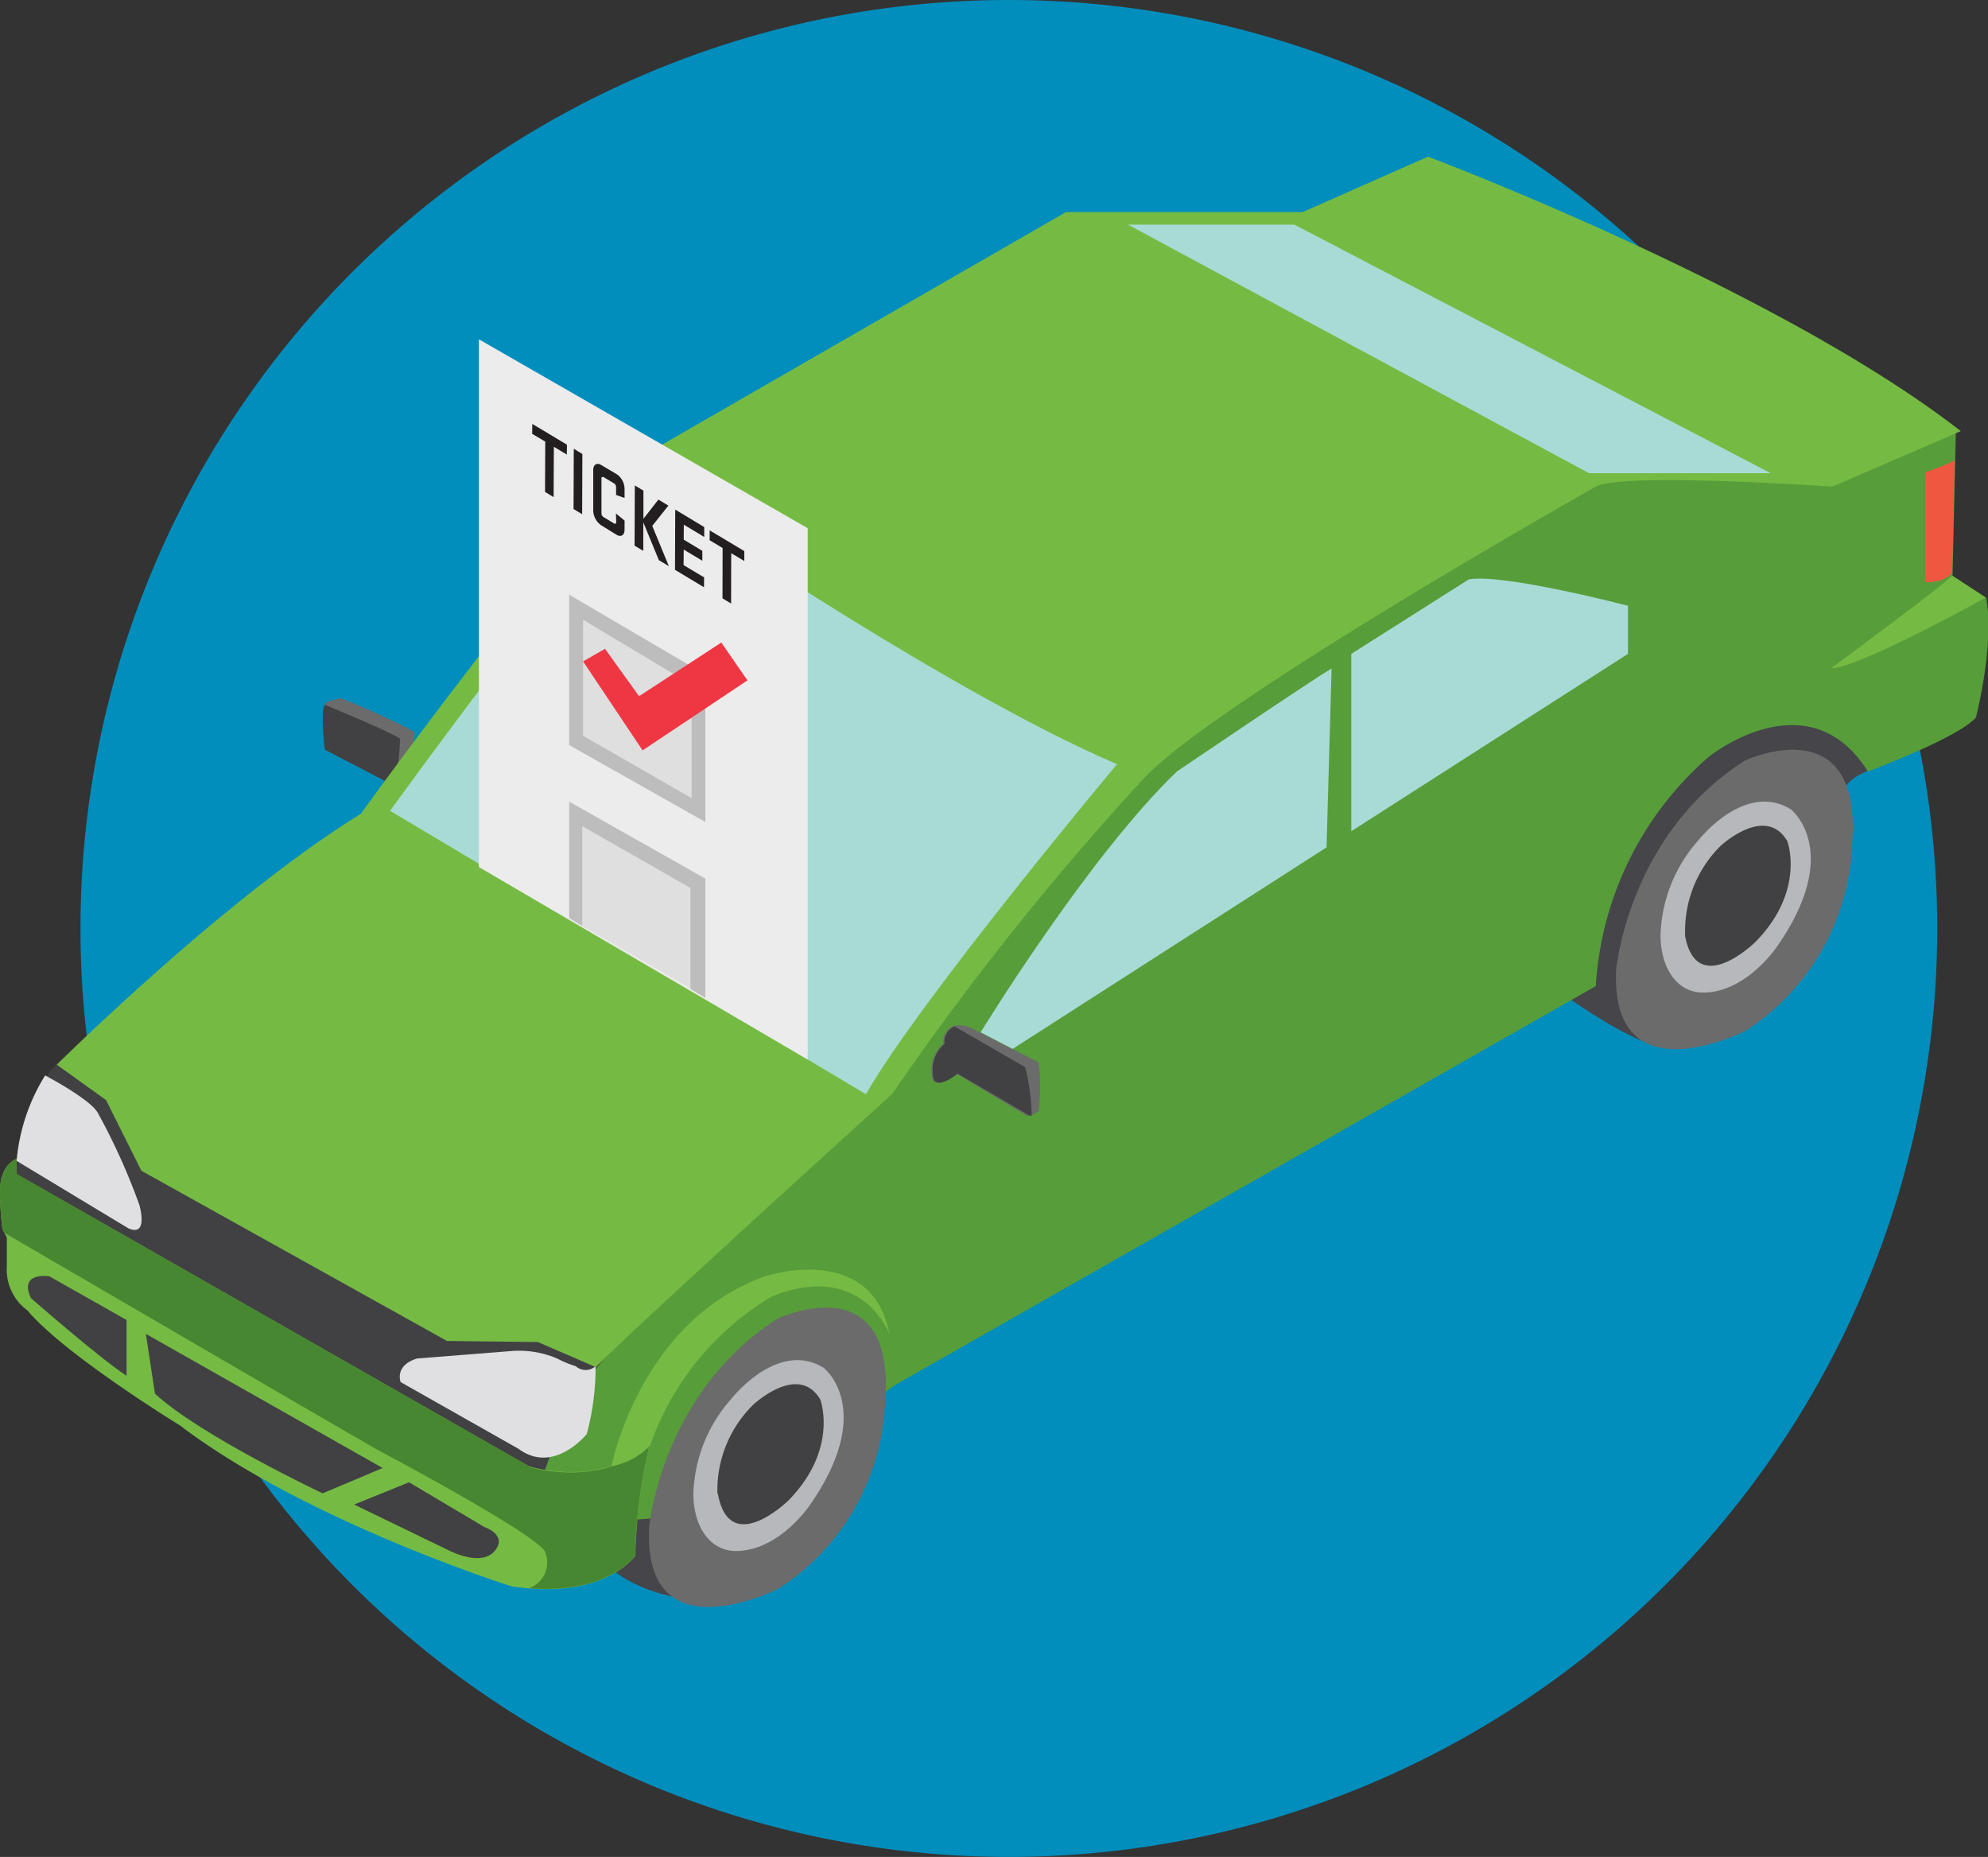 <?xml version="1.0" encoding="UTF-8"?>
<svg xmlns="http://www.w3.org/2000/svg" id="Layer_1" data-name="Layer 1" viewBox="0 0 168.7 157.56">
  <rect x="0" y="0" width="168.7" height="157.56" fill="#333333" stroke="none"/>
  <defs>
    <style>.cls-1{fill:#018ebd;}.cls-2{fill:#6b6b6b;}.cls-3{fill:#414143;}.cls-4{fill:#45454a;}.cls-5{fill:#579d3a;}.cls-6{fill:#75bb43;}.cls-7{fill:#a8dbd5;}.cls-8{fill:#e0e0e2;}.cls-9{fill:#488731;}.cls-10{fill:#b7b8bc;}.cls-11{fill:#f05741;}.cls-12{fill:#edeced;}.cls-13{fill:#dfdfdf;}.cls-14{fill:#bebdbd;}.cls-15{fill:#ef3743;}.cls-16{fill:#231f20;}</style>
  </defs>
  <path class="cls-1" d="M164.39,78.78A78.78,78.78,0,1,1,85.61,0a78.78,78.78,0,0,1,78.78,78.78"></path>
  <path class="cls-2" d="M34.31,65.93l-5.53-2.88s-1.29-2.11-1.22-3.25c0-.36,1.12-.43,1.22-.56s5.5,2.26,6.39,2.88c0,0-.06,3.56-.86,3.81"></path>
  <path class="cls-3" d="M33.1,66.49l-5.54-2.88s-.39-3.25,0-3.81c0,0,5.49,2.25,6.39,2.88,0,0-.06,3.55-.85,3.81"></path>
  <path class="cls-4" d="M132.45,84.22s4.49,3.29,7.51,4.34L156.48,68s-.73-1.51,2-2.58l.86-3.6s-9-5.82-9.66-5.82S136.54,57,136,57.78s-3.59,26.44-3.59,26.44"></path>
  <path class="cls-4" d="M57,135.45s-4.84-.87-6.45-4l4-15.42,10.86-8.32,9.34-.78s1.61,7.11,1.36,10.49H73Z"></path>
  <path class="cls-5" d="M76.08,117.45l59.34-33.78A28,28,0,0,1,145,64.22s8.43-6.82,13.51,1.24c0,0,7.68-2.85,9.17-4.59,0,0,1.6-6.19.86-10.16l-2.85-1.86.28-12.06-12.67-1.93H125L97.39,43.28l-41.62,57-16,21.68,8.05,7.4,11.89-.83Z"></path>
  <path class="cls-3" d="M1.41,99.62S43,123.49,46.1,125.16c0,0,2.35-7.36,5.8-10.49L5.71,89.51s-3.83,2.3-4.3,10.11"></path>
  <path class="cls-6" d="M30.62,69.05s16.6-23,25-31L90.45,18h20.08l10.65-4.71s29.61,11.15,45.21,23.29l-10.9,4.71s-17.84-1.24-20.07,0c0,0-31.22,17.59-38.15,24.53a241.33,241.33,0,0,0-21.56,27S54,112.49,50.56,116l-4.92-2.13-7.71-.09L12,99.34l-3-6-4.18-3S19,76.23,30.62,69.05"></path>
  <path class="cls-7" d="M33.1,68.8S49,46.75,54.9,41.3c0,0,24.78,17.1,39.89,23.54,0,0-16.6,19.82-21.31,28Z"></path>
  <path class="cls-8" d="M3.83,91.25s3.81,2,4.46,3.16a53.86,53.86,0,0,1,3.53,7.81s.83,2.78-.93,2L1.41,98.5a16.38,16.38,0,0,1,2.42-7.25"></path>
  <path class="cls-8" d="M34,117.27s-.56-1.4,1.39-2l8.08-.64a8.21,8.21,0,0,1,3.81.64,9,9,0,0,0,1.58.65,1.25,1.25,0,0,0,1.68,0,21.77,21.77,0,0,1-.75,5.76S47,125.16,44,122.93Z"></path>
  <path class="cls-6" d="M.21,104.32s-.47-3.68,0-4.61a2.2,2.2,0,0,1,1.2-1.39v1.3l43.49,24.8s5.85,1.86,10.22-1.76A45.73,45.73,0,0,0,53.91,132s-2.6,3.81-10.5,2.6c0,0-17.38-5.48-28.15-13.66,0,0-9.79-6-12.94-9.76a4.27,4.27,0,0,1-1.74-3.71V105Z"></path>
  <path class="cls-9" d="M44.9,124.42,1.41,99.61V98.32a2.26,2.26,0,0,0-1.2,1.39c-.47.93,0,4.61,0,4.61l.15.28c5.81,3.38,26.28,15.32,31.53,18.34,0,0,14.21,7.52,14.4,8.82a2.33,2.33,0,0,1-1.4,3c6.75.55,9-2.77,9-2.77a45.73,45.73,0,0,1,1.21-9.29c-4.37,3.62-10.22,1.76-10.22,1.76"></path>
  <path class="cls-3" d="M12.38,113.18l20.09,11.38-5.09,2.15s-10.26-4.83-14.23-8.45Z"></path>
  <path class="cls-3" d="M10.74,112l-6.56-3.71s-2.62-.41-1.56,1.85c0,0,5.7,5,8.12,6.6Z"></path>
  <path class="cls-3" d="M30.05,127.66l4.66-1.89,6.38,3.79s2.07.69.86,2.07c0,0-.86,1.3-3.7,0Z"></path>
  <path class="cls-6" d="M51.9,124.39S54.28,112,65.06,108.25c0,0,8.92-2.88,10.41,4.93,0,0-2.3-6.27-10-3.16a23.94,23.94,0,0,0-10.31,12.64,5.91,5.91,0,0,1-3.22,1.73"></path>
  <path class="cls-2" d="M55.12,129.35S56.23,118.1,66,111.88c0,0,10.13-4.75,9.1,7.29a19.75,19.75,0,0,1-9,15.61s-11.71,6-11-5.43"></path>
  <path class="cls-10" d="M58.84,126.75a12.64,12.64,0,0,1,3.25-8.09s3.9-5,7.81-2.6c0,0,4.52,3.52-1.22,11.71,0,0-2.59,3.83-6.22,3.83-2.35,0-3.62-2.26-3.62-4.85"></path>
  <path class="cls-3" d="M60.88,126.75a10.16,10.16,0,0,1,3.06-7.58s3.81-3.57,5.67-.42c0,0,1.58,4.18-2.69,8.55,0,0-5,4.92-6-.55"></path>
  <path class="cls-2" d="M137.19,82s1.11-11.24,10.87-17.46c0,0,10.12-4.75,9.1,7.29a19.76,19.76,0,0,1-9,15.62s-11.71,6-11-5.45"></path>
  <path class="cls-10" d="M140.91,79.35a12.66,12.66,0,0,1,3.24-8.08s3.91-5,7.82-2.6c0,0,4.52,3.53-1.22,11.71,0,0-2.59,3.84-6.22,3.84-2.35,0-3.62-2.28-3.62-4.87"></path>
  <path class="cls-3" d="M143,79.35A10.16,10.16,0,0,1,146,71.78s3.81-3.57,5.67-.41c0,0,1.58,4.17-2.69,8.54,0,0-5,4.93-6-.56"></path>
  <path class="cls-2" d="M81.16,91.1s-2.1,1.73-2.1,0a2.93,2.93,0,0,1,1-2.54,1.4,1.4,0,0,1,1-1.55,2.38,2.38,0,0,1,1.32.2l5.76,2.93a17.16,17.16,0,0,1,0,4.13s-.79.61-1.12.33Z"></path>
  <path class="cls-3" d="M87,90.55,81,87.09a1.4,1.4,0,0,0-.84,1.47,2.93,2.93,0,0,0-1,2.54c0,1.73,2.1,0,2.1,0l6,3.5a.37.37,0,0,0,.28.06A17.26,17.26,0,0,0,87,90.55"></path>
  <path class="cls-7" d="M83.22,87.59s9.12-14.91,16.65-22.13c0,0,11.52-7.81,13.13-8.74l-.43,15.18L85.93,89Z"></path>
  <path class="cls-7" d="M114.67,55.48V70.53l23.48-15.05V51.4s-10.55-2.76-13.51-2.24Z"></path>
  <path class="cls-11" d="M165.88,39.07a17.33,17.33,0,0,1-2.52,1v9.35s1.94,0,2.3-.92Z"></path>
  <polygon class="cls-7" points="95.72 19.06 109.84 19.06 150.26 40.15 134.84 40.15 95.72 19.06"></polygon>
  <path class="cls-6" d="M155.37,56.72s9.69-7.16,10.28-7.87l2.85,1.86s-10.71,5.95-13.13,6"></path>
  <polygon class="cls-12" points="40.64 28.79 40.64 73.57 68.54 89.9 68.54 44.82 40.64 28.79"></polygon>
  <polygon class="cls-13" points="48.71 51.5 48.71 62.73 59.24 68.56 59.24 57.48 48.71 51.5"></polygon>
  <polygon class="cls-13" points="48.71 69.08 48.71 78.17 59.24 84.24 59.24 75.07 48.71 69.08"></polygon>
  <path class="cls-14" d="M48.3,50.46V63.22l11.56,6.53V57.24ZM58.69,67.72l-9.21-5.29V52.59l9.21,5.51Z"></path>
  <polygon class="cls-15" points="49.48 56.12 51.34 55.05 54.23 59.07 61.21 54.52 63.43 57.73 54.53 63.67 49.48 56.12"></polygon>
  <polygon class="cls-14" points="48.3 68.02 48.3 77.9 49.41 78.56 49.41 70.1 58.59 75.34 58.59 83.92 59.86 84.67 59.86 74.55 48.3 68.02"></polygon>
  <polygon class="cls-16" points="45.17 35.97 48.11 37.73 48.1 38.57 47 37.91 46.98 42.18 46.25 41.74 46.27 37.47 45.16 36.81 45.17 35.97"></polygon>
  <polygon class="cls-16" points="49.4 43.63 48.67 43.19 48.69 38.08 49.42 38.52 49.4 43.63"></polygon>
  <path class="cls-16" d="M52.27,43.57l.73.6v.77c0,.47-.3.66-.67.44L51,44.56a1.59,1.59,0,0,1-.66-1.24V39.89c0-.46.3-.66.67-.44l1.38.82A1.56,1.56,0,0,1,53,41.52v.73L52.28,42v-.68a.38.38,0,0,0-.16-.3l-.92-.55c-.09,0-.16,0-.16.1l0,3a.37.37,0,0,0,.17.3l.91.55c.09.06.17,0,.17-.1Z"></path>
  <polygon class="cls-16" points="53.87 41.19 54.6 41.63 54.6 44.02 55.87 42.39 56.72 42.9 55.35 44.62 56.76 48.04 55.91 47.53 54.59 44.32 54.59 46.74 53.85 46.3 53.87 41.19"></polygon>
  <polygon class="cls-16" points="57.3 43.24 59.76 44.72 59.76 45.56 58.03 44.52 58.02 45.79 59.6 46.74 59.6 47.58 58.02 46.63 58.01 47.95 59.75 48.99 59.74 49.83 57.28 48.35 57.3 43.24"></polygon>
  <polygon class="cls-16" points="60.22 45 63.16 46.76 63.16 47.6 62.05 46.94 62.04 51.21 61.31 50.77 61.32 46.5 60.22 45.84 60.22 45"></polygon>
</svg>
